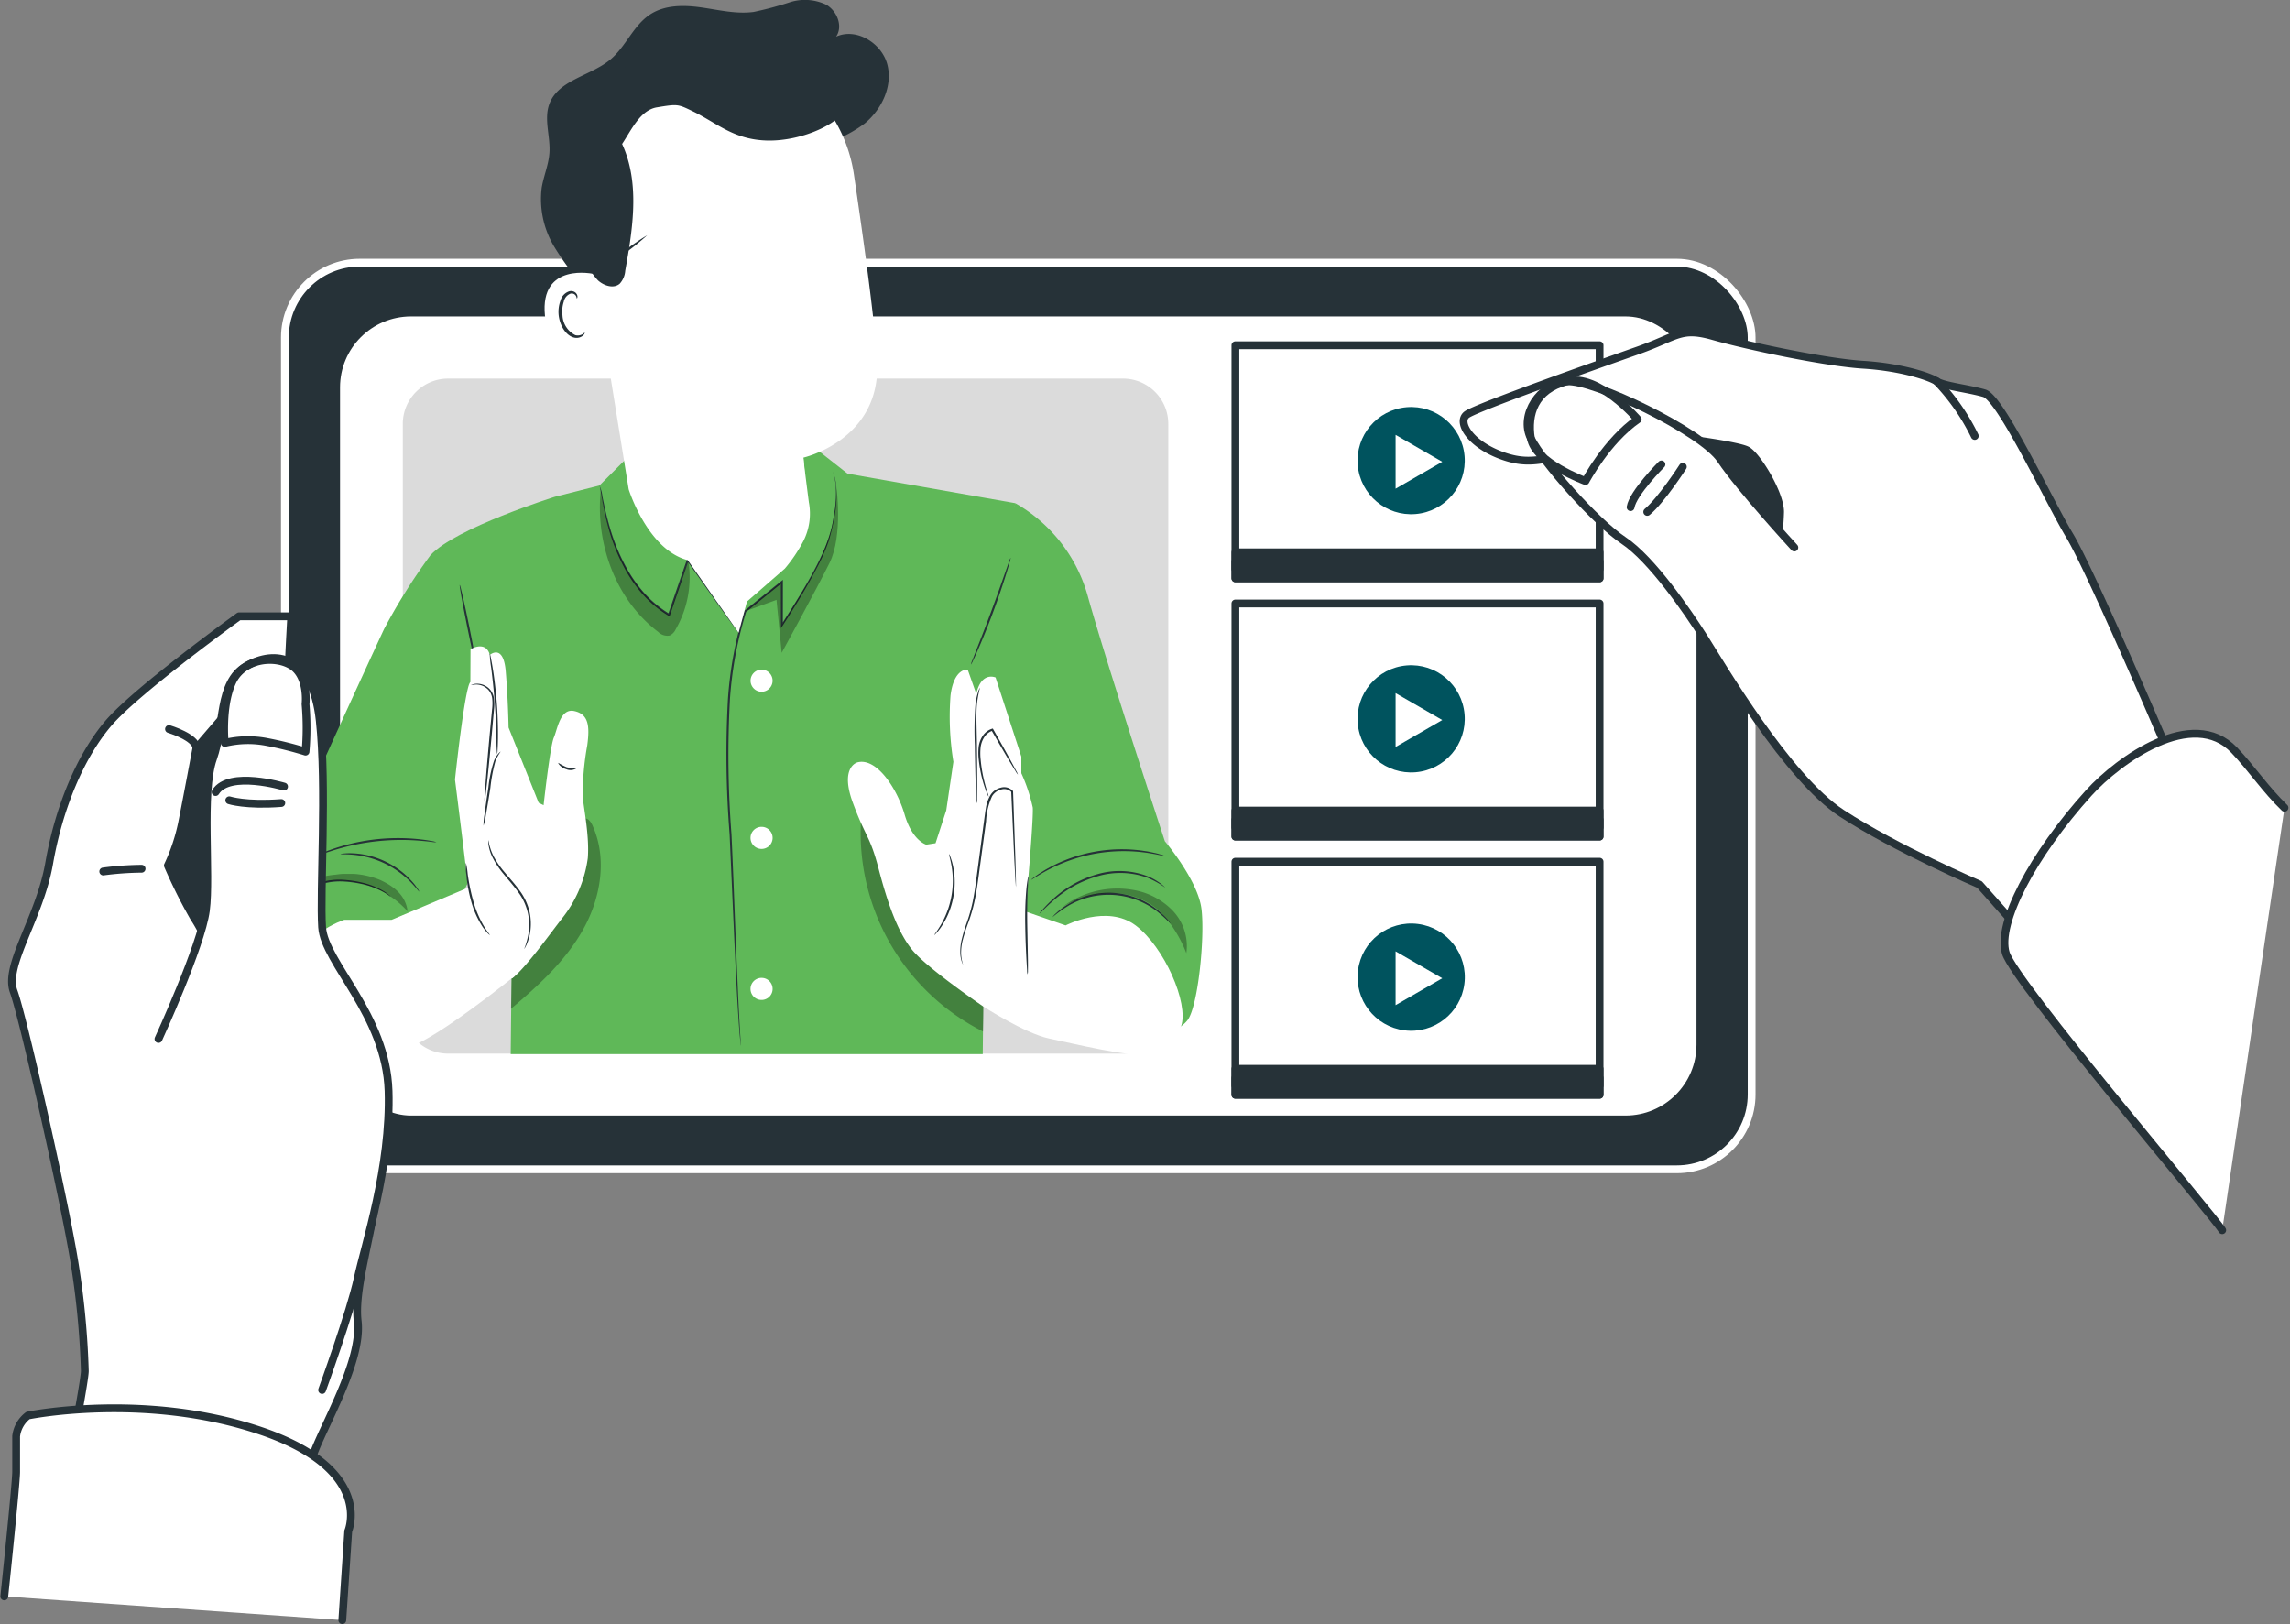 <svg xmlns="http://www.w3.org/2000/svg" xmlns:xlink="http://www.w3.org/1999/xlink" width="293.446" height="208.143" viewBox="0 0 293.446 208.143">
  <rect x="0" y="0" width="293.446" height="208.143" fill="#808080" stroke="none"/>
  <defs>
    <clipPath id="clip-path">
      <rect id="Rectangle_124834" data-name="Rectangle 124834" width="11.505" height="24.407" fill="none"/>
    </clipPath>
    <clipPath id="clip-path-2">
      <rect id="Rectangle_124835" data-name="Rectangle 124835" width="15.796" height="27.898" fill="none"/>
    </clipPath>
    <clipPath id="clip-path-3">
      <rect id="Rectangle_124836" data-name="Rectangle 124836" width="11.494" height="18.657" fill="none"/>
    </clipPath>
    <clipPath id="clip-path-4">
      <rect id="Rectangle_124837" data-name="Rectangle 124837" width="11.902" height="21.442" fill="none"/>
    </clipPath>
    <clipPath id="clip-path-5">
      <rect id="Rectangle_124838" data-name="Rectangle 124838" width="17.557" height="7.781" fill="none"/>
    </clipPath>
    <clipPath id="clip-path-6">
      <rect id="Rectangle_124839" data-name="Rectangle 124839" width="16.68" height="8.285" fill="none"/>
    </clipPath>
  </defs>
  <g id="Group_101746" data-name="Group 101746" transform="translate(-6934.95 -11801.947)">
    <g id="Group_101719" data-name="Group 101719" transform="translate(5968 8822.655)">
      <g id="Group_98836" data-name="Group 98836" transform="translate(222 -820.716)">
        <g id="Group_98835" data-name="Group 98835" transform="translate(753.5 3833.672)">
          <g id="Group_98831" data-name="Group 98831">
            <g id="Group_98829" data-name="Group 98829" transform="translate(27.958)">
              <rect id="Rectangle_124054" data-name="Rectangle 124054" width="187.951" height="116.177" rx="9.588" fill="#263238" stroke="#fff" stroke-linecap="round" stroke-linejoin="round" stroke-width="1"/>
              <rect id="Rectangle_124055" data-name="Rectangle 124055" width="174.819" height="103.403" rx="9.588" transform="translate(6.566 6.387)" fill="#fff" stroke="#263238" stroke-linecap="round" stroke-linejoin="round" stroke-width="1"/>
              <g id="Group_98828" data-name="Group 98828" transform="translate(121.8 10.578)">
                <g id="Group_98823" data-name="Group 98823">
                  <rect id="Rectangle_124056" data-name="Rectangle 124056" width="46.667" height="29.867" fill="#fff" stroke="#263238" stroke-linecap="round" stroke-linejoin="round" stroke-width="1"/>
                  <rect id="Rectangle_124057" data-name="Rectangle 124057" width="46.667" height="3.327" transform="translate(0 26.54)" fill="#263238" stroke="#263238" stroke-linecap="round" stroke-linejoin="round" stroke-width="1"/>
                  <rect id="Rectangle_124058" data-name="Rectangle 124058" width="46.667" height="0.971" transform="translate(0 27.718)" fill="#fff" stroke="#263238" stroke-linecap="round" stroke-linejoin="round" stroke-width="1"/>
                  <g id="Group_98822" data-name="Group 98822" transform="translate(15.099 7.362)">
                    <circle id="Ellipse_1650" data-name="Ellipse 1650" cx="6.872" cy="6.872" r="6.872" transform="matrix(0.996, -0.084, 0.084, 0.996, 0, 1.155)" fill="#00535e"/>
                    <path id="Path_205403" data-name="Path 205403" d="M618.236,699.812l-5.979-3.452v6.9Z" transform="translate(-606.829 -692.238)" fill="#fff"/>
                  </g>
                </g>
                <g id="Group_98825" data-name="Group 98825" transform="translate(0 33.092)">
                  <rect id="Rectangle_124059" data-name="Rectangle 124059" width="46.667" height="29.867" fill="#fff" stroke="#263238" stroke-linecap="round" stroke-linejoin="round" stroke-width="1"/>
                  <rect id="Rectangle_124060" data-name="Rectangle 124060" width="46.667" height="3.327" transform="translate(0 26.54)" fill="#263238" stroke="#263238" stroke-linecap="round" stroke-linejoin="round" stroke-width="1"/>
                  <rect id="Rectangle_124061" data-name="Rectangle 124061" width="46.667" height="0.971" transform="translate(0 27.718)" fill="#fff" stroke="#263238" stroke-linecap="round" stroke-linejoin="round" stroke-width="1"/>
                  <g id="Group_98824" data-name="Group 98824" transform="translate(15.099 7.362)">
                    <circle id="Ellipse_1651" data-name="Ellipse 1651" cx="6.872" cy="6.872" r="6.872" transform="matrix(0.996, -0.084, 0.084, 0.996, 0, 1.155)" fill="#00535e"/>
                    <path id="Path_205404" data-name="Path 205404" d="M618.236,757.878l-5.979-3.452v6.9Z" transform="translate(-606.829 -750.304)" fill="#fff"/>
                  </g>
                </g>
                <g id="Group_98827" data-name="Group 98827" transform="translate(0 66.184)">
                  <rect id="Rectangle_124062" data-name="Rectangle 124062" width="46.667" height="29.867" fill="#fff" stroke="#263238" stroke-linecap="round" stroke-linejoin="round" stroke-width="1"/>
                  <rect id="Rectangle_124063" data-name="Rectangle 124063" width="46.667" height="3.327" transform="translate(0 26.54)" fill="#263238" stroke="#263238" stroke-linecap="round" stroke-linejoin="round" stroke-width="1"/>
                  <rect id="Rectangle_124064" data-name="Rectangle 124064" width="46.667" height="0.971" transform="translate(0 27.718)" fill="#fff" stroke="#263238" stroke-linecap="round" stroke-linejoin="round" stroke-width="1"/>
                  <g id="Group_98826" data-name="Group 98826" transform="translate(14.843 7.107)">
                    <circle id="Ellipse_1652" data-name="Ellipse 1652" cx="6.872" cy="6.872" r="6.872" transform="matrix(0.126, -0.992, 0.992, 0.126, 0, 13.636)" fill="#00535e"/>
                    <path id="Path_205405" data-name="Path 205405" d="M618.236,815.944l-5.979-3.452v6.9Z" transform="translate(-606.574 -808.115)" fill="#fff"/>
                  </g>
                </g>
              </g>
              <path id="Rectangle_124065" data-name="Rectangle 124065" d="M5.8,0H92.292a5.8,5.8,0,0,1,5.8,5.8V80.7a5.8,5.8,0,0,1-5.8,5.8H5.8A5.8,5.8,0,0,1,0,80.7V5.8A5.8,5.8,0,0,1,5.8,0Z" transform="translate(15.108 14.854)" fill="#dbdbdb"/>
            </g>
          </g>
          <g id="Group_98834" data-name="Group 98834" transform="translate(179.005 8.938)">
            <g id="Group_98833" data-name="Group 98833" transform="translate(0 0)">
              <path id="Path_205410" data-name="Path 205410" d="M679.842,688.6s-7.907,2.433-7.3,4.562,15.206,20.377,17.639,19.768,5.17-8.515,5.17-13.99S679.842,688.6,679.842,688.6Z" transform="translate(-646.892 -679.898)" fill="#263238" stroke="#263238" stroke-linecap="round" stroke-linejoin="round" stroke-width="1"/>
              <path id="Path_205411" data-name="Path 205411" d="M725.145,735.758l-7.46-9.019s-9.732-22.81-12.469-27.372-8.82-17.64-10.948-18.248-5.17-.912-6.083-1.52-4.562-1.825-9.428-2.129-14.9-2.433-19.161-3.65-4.561,0-9.732,1.825-20.681,7.3-21.9,8.212.3,3.65,4.258,5.17,5.778.3,10.34-.3,11.557-1.824,12.469-1.824,7.6.912,8.82,1.52,4.258,5.474,4.258,7.907a27.976,27.976,0,0,1-.609,5.17l-.124,21.118s9.63,10.865,16.3,14.568,9.877,3.951,9.877,3.951l10.37,9.63" transform="translate(-627.558 -673.331)" fill="#fff" stroke="#263238" stroke-linecap="round" stroke-linejoin="round" stroke-width="1"/>
              <path id="Path_205412" data-name="Path 205412" d="M733.939,684.33a27.5,27.5,0,0,1,4.866,6.995" transform="translate(-673.313 -678.062)" fill="#fff" stroke="#263238" stroke-linecap="round" stroke-linejoin="round" stroke-width="1"/>
              <g id="Group_98832" data-name="Group 98832" transform="translate(8.189 6.138)">
                <path id="Path_205413" data-name="Path 205413" d="M722.966,774.865,699.839,748.8s-10.645-4.562-17.64-9.123-15.511-19.161-17.64-22.506-6.691-10.036-10.34-12.469-10.34-10.037-11.861-13.078,1.217-6.995,4.562-7.3,17.335,6.387,19.768,10.036,9.428,11.253,9.428,11.253" transform="translate(-641.928 -684.192)" fill="#fff" stroke="#263238" stroke-linecap="round" stroke-linejoin="round" stroke-width="1"/>
                <path id="Path_205414" data-name="Path 205414" d="M669.051,703.008s-3.65,3.65-3.953,5.474" transform="translate(-651.893 -692.233)" fill="none" stroke="#263238" stroke-linecap="round" stroke-linejoin="round" stroke-width="1"/>
                <path id="Path_205415" data-name="Path 205415" d="M673.4,703.541s-2.737,4.258-4.562,5.779" transform="translate(-653.5 -692.463)" fill="none" stroke="#263238" stroke-linecap="round" stroke-linejoin="round" stroke-width="1"/>
                <path id="Path_205416" data-name="Path 205416" d="M656.282,689.1c-3.954,2.737-6.691,7.907-6.691,7.907s-6.5-2.366-6.995-5.474.491-6.225,4.562-7.3S656.282,689.1,656.282,689.1Z" transform="translate(-642.165 -684.102)" fill="none" stroke="#263238" stroke-linecap="round" stroke-linejoin="round" stroke-width="1"/>
              </g>
            </g>
            <path id="Path_205417" data-name="Path 205417" d="M777.063,827.185c-1.14-1.9-26.6-31.724-27.735-35.523s3.419-12.538,10.639-20.517c3.813-4.213,13.311-11.077,18.635-5.48,2.2,2.309,4.055,5.1,6.44,7.381" transform="translate(-679.857 -712.138)" fill="#fff" stroke="#263238" stroke-linecap="round" stroke-linejoin="round" stroke-width="1"/>
          </g>
        </g>
      </g>
    </g>
    <g id="Group_101743" data-name="Group 101743" transform="translate(63 181.196)">
      <path id="Path_206937" data-name="Path 206937" d="M191.149,128.39a19.789,19.789,0,0,1,9.32,12.039c2.423,8.678,9.841,31.279,9.841,31.279s4.239,4.987,4.693,8.68-.454,12.626-1.817,14.292a3.839,3.839,0,0,1-3.306,1.39l-17.844-1.693-7.026-47.047Z" transform="translate(6810.909 11556.844)" fill="#5fb858"/>
      <path id="Path_206938" data-name="Path 206938" d="M63.949,120.515s-12.758,4-15.938,7.484l10.447,48.6-.167,15.334H118.78c0-.757.542-50.915.542-50.915l3.634-19.682-21.5-3.785-4.239-3.331L73.3,115.432l-3.634,3.634Z" transform="translate(6879.102 11563.897)" fill="#5fb858"/>
      <g id="Group_101722" data-name="Group 101722" transform="translate(6937.436 11725.609)" opacity="0.3">
        <g id="Group_101721" data-name="Group 101721">
          <g id="Group_101720" data-name="Group 101720" clip-path="url(#clip-path)">
            <path id="Path_206939" data-name="Path 206939" d="M79.026,209.746c-.186-.412-.453-.858-.9-.949-.729-.15-1.216.711-1.464,1.413a63.9,63.9,0,0,1-7.946,15.515l-.155,7.462c3.526-2.968,7-6.146,9.251-10.169s3.108-9.071,1.21-13.271" transform="translate(-68.565 -208.78)"/>
          </g>
        </g>
      </g>
      <path id="Path_206940" data-name="Path 206940" d="M24.113,141.654a75.514,75.514,0,0,0-5.95,9.472c-1.746,3.741-16.21,35.164-17.083,38.406S-2.037,203,4.572,205.368H18.164l13.642-27.586.7-32.018Z" transform="translate(6903 11550.242)" fill="#5fb858"/>
      <path id="Path_206941" data-name="Path 206941" d="M21.492,226.66c-.018.021-.3-.267-.929-.623A10.426,10.426,0,0,0,17.711,225a13.67,13.67,0,0,0-2.08-.292,8.267,8.267,0,0,0-2.384.155,8.888,8.888,0,0,0-4.576,2.872,12.4,12.4,0,0,0-2.591,4.817A23.994,23.994,0,0,0,5.263,237c-.127,1.285-.175,2.332-.219,3.055-.021.338-.039.614-.052.833a1.225,1.225,0,0,1-.036.29,1.238,1.238,0,0,1-.017-.292c0-.219,0-.5,0-.834.014-.724.033-1.773.137-3.068a22.986,22.986,0,0,1,.77-4.5,12.441,12.441,0,0,1,2.626-4.922,9.032,9.032,0,0,1,4.719-2.934,8.382,8.382,0,0,1,2.451-.137,13.39,13.39,0,0,1,2.106.328,9.814,9.814,0,0,1,2.863,1.126,4.878,4.878,0,0,1,.675.5,1.244,1.244,0,0,1,.2.211" transform="translate(6900.542 11509.023)" fill="#263238"/>
      <path id="Path_206942" data-name="Path 206942" d="M25.065,217.8a1.57,1.57,0,0,1,.457-.073,7.757,7.757,0,0,1,1.261-.018,10.43,10.43,0,0,1,1.854.274,11.03,11.03,0,0,1,4.124,1.967,10.379,10.379,0,0,1,1.38,1.269,7.768,7.768,0,0,1,.78.99,1.558,1.558,0,0,1,.231.4c-.04.028-.409-.516-1.145-1.265a11.892,11.892,0,0,0-1.39-1.2,11.814,11.814,0,0,0-4.039-1.926,11.881,11.881,0,0,0-1.81-.323c-1.045-.1-1.7-.044-1.7-.093" transform="translate(6890.523 11512.396)" fill="#263238"/>
      <path id="Path_206943" data-name="Path 206943" d="M34.008,214.368a2.934,2.934,0,0,1-.629-.048c-.4-.052-.983-.11-1.7-.164a29.015,29.015,0,0,0-11.117,1.33c-.687.221-1.239.416-1.616.56a2.91,2.91,0,0,1-.6.195,2.921,2.921,0,0,1,.561-.289c.367-.174.912-.4,1.6-.642a25.7,25.7,0,0,1,11.193-1.339c.722.077,1.3.164,1.7.247a2.924,2.924,0,0,1,.613.149" transform="translate(6893.869 11514.311)" fill="#263238"/>
      <path id="Path_206944" data-name="Path 206944" d="M108.946,142.736a.88.88,0,0,1-.139-.164l-.371-.5-1.366-1.893-4.734-6.679.211-.03c-.732,2.151-1.54,4.524-2.391,7.021l-.054.158-.137-.088-.282-.182a14.5,14.5,0,0,1-2.959-2.5,17.618,17.618,0,0,1-2.113-2.922,24.381,24.381,0,0,1-2.325-5.622,37.985,37.985,0,0,1-.88-4l-.19-1.1c-.023-.125-.048-.217-.064-.28a.317.317,0,0,1-.032-.093,4.586,4.586,0,0,1,.386,1.45c.2.946.468,2.318.958,3.971a24.934,24.934,0,0,0,2.356,5.552,17.616,17.616,0,0,0,2.095,2.871,14.384,14.384,0,0,0,2.909,2.45l.277.178-.191.07,2.412-7.014.077-.224.134.194,4.656,6.734,1.311,1.932.34.518a.883.883,0,0,1,.106.186" transform="translate(6857.645 11559.096)" fill="#263238"/>
      <g id="Group_101725" data-name="Group 101725" transform="translate(6982.207 11725.032)" opacity="0.3">
        <g id="Group_101724" data-name="Group 101724">
          <g id="Group_101723" data-name="Group 101723" clip-path="url(#clip-path-2)">
            <path id="Path_206945" data-name="Path 206945" d="M157.838,207.631a28.53,28.53,0,0,0,15.572,27.9c.166-4.988-.074-10.863.092-15.851Z" transform="translate(-157.707 -207.631)"/>
          </g>
        </g>
      </g>
      <path id="Path_206946" data-name="Path 206946" d="M155.684,182.76s-2.2.61-.549,5.111,2.2,4.229,3.3,8.44,2.381,8.054,4.3,10.434,9.063,7.232,9.063,7.232l6.409-6.042a30.7,30.7,0,0,1-.8-7.561c.254-3.059.895-10.566.8-11.847a21.6,21.6,0,0,0-1.465-4.395V182l-3.3-10.138s-1.831-.824-2.472,2.105l-1.1-3.109s-1.739-.278-2.2,3.293a35.9,35.9,0,0,0,.366,8.514l-.916,6.225-1.373,4.211-1.19.183s-1.791-.489-2.772-3.861-3.636-7.4-6.108-6.667" transform="translate(6826.085 11535.706)" fill="#fff"/>
      <path id="Path_206947" data-name="Path 206947" d="M190.328,213.612a.982.982,0,0,1-.03-.231c-.012-.174-.028-.4-.046-.67-.033-.614-.079-1.464-.136-2.521-.1-2.186-.236-5.228-.4-8.779l.029.074a1.285,1.285,0,0,0-1.3-.338,1.894,1.894,0,0,0-1.188.871,8.546,8.546,0,0,0-.765,3.207c-.348,2.566-.679,5.009-.98,7.236-.153,1.112-.313,2.171-.53,3.15a20.565,20.565,0,0,1-.795,2.67,22.521,22.521,0,0,0-.69,2.174,6.678,6.678,0,0,0-.207,1.7,5.3,5.3,0,0,0,.254,1.436,2.048,2.048,0,0,1-.154-.351,3.966,3.966,0,0,1-.2-1.081,6.478,6.478,0,0,1,.166-1.732,21.077,21.077,0,0,1,.657-2.2,21.026,21.026,0,0,0,.757-2.656c.205-.972.358-2.025.5-3.136.3-2.227.619-4.672.96-7.238.08-.573.143-1.138.242-1.7a4.464,4.464,0,0,1,.565-1.609,2.15,2.15,0,0,1,1.348-.978,1.53,1.53,0,0,1,1.542.425l.027.033,0,.041c.122,3.553.227,6.6.3,8.783.027,1.059.049,1.909.065,2.524,0,.275.005.5.007.672a1.019,1.019,0,0,1-.012.233" transform="translate(6811.816 11520.777)" fill="#263238"/>
      <path id="Path_206948" data-name="Path 206948" d="M189.117,194.627a2.6,2.6,0,0,1-.27-.573,14.6,14.6,0,0,1-.536-1.641,16.555,16.555,0,0,1-.461-2.523,7.372,7.372,0,0,1-.027-1.529,3.267,3.267,0,0,1,.552-1.57,2.242,2.242,0,0,1,1.172-.879l.1-.029.05.088c.928,1.637,1.734,3.083,2.3,4.122l.657,1.229a2.106,2.106,0,0,1,.21.461,2.137,2.137,0,0,1-.29-.415l-.724-1.191c-.607-1.017-1.44-2.446-2.378-4.078l.148.06a2,2,0,0,0-1.031.783,3.05,3.05,0,0,0-.512,1.446,7.353,7.353,0,0,0,.013,1.478,18.575,18.575,0,0,0,.4,2.5c.162.7.333,1.265.453,1.651a3.363,3.363,0,0,1,.174.607" transform="translate(6809.524 11528.227)" fill="#263238"/>
      <path id="Path_206949" data-name="Path 206949" d="M187.11,190.252a2.528,2.528,0,0,1-.059-.584l-.065-1.594c-.043-1.346-.085-3.2-.115-5.259a45.156,45.156,0,0,1,.081-5.269,8.064,8.064,0,0,1,.344-1.568,1.962,1.962,0,0,1,.235-.54,14.806,14.806,0,0,0-.395,2.128c-.128,1.33-.019,3.191,0,5.246s.042,3.913.038,5.26c-.007.629-.014,1.162-.018,1.595a2.54,2.54,0,0,1-.043.585" transform="translate(6809.999 11533.426)" fill="#263238"/>
      <path id="Path_206950" data-name="Path 206950" d="M176.588,228.269c-.037-.031.364-.5.86-1.359a11.317,11.317,0,0,0,.745-1.563,11.183,11.183,0,0,0,.749-4.148,11.261,11.261,0,0,0-.152-1.725c-.165-.975-.376-1.557-.33-1.573a1.389,1.389,0,0,1,.182.4,7.284,7.284,0,0,1,.329,1.143,9.822,9.822,0,0,1,.211,1.755,10.414,10.414,0,0,1-.766,4.241,9.846,9.846,0,0,1-.811,1.57,7.267,7.267,0,0,1-.709.955c-.186.21-.3.319-.309.308" transform="translate(6815.103 11512.29)" fill="#263238"/>
      <path id="Path_206951" data-name="Path 206951" d="M193.975,232.273l5.561,1.93s5.31-2.746,8.972,0,6.843,9.985,5.836,12.915c0,0-2.527,3.12-4.45,3.578s-9.4-1.353-12.506-2.007-8.471-4.14-8.471-4.14Z" transform="translate(6808.964 11505.136)" fill="#fff"/>
      <path id="Path_206952" data-name="Path 206952" d="M200.048,236.154a1.826,1.826,0,0,1-.059-.492c-.022-.377-.049-.824-.079-1.343-.059-1.135-.136-2.7-.159-4.44a44.185,44.185,0,0,1,.129-4.447c.049-.568.111-1.026.168-1.339a1.807,1.807,0,0,1,.116-.483c.041.007-.046.7-.1,1.835s-.077,2.7-.051,4.431c.032,1.7.06,3.232.082,4.437.007.569.005,1.029,0,1.347a1.818,1.818,0,0,1-.042.495" transform="translate(6803.576 11509.448)" fill="#263238"/>
      <path id="Path_206953" data-name="Path 206953" d="M221.852,231.757A17.577,17.577,0,0,0,220,230.089a10.173,10.173,0,0,0-11.273-.621,17.554,17.554,0,0,0-2.021,1.454,2.776,2.776,0,0,1,.458-.5,9.03,9.03,0,0,1,1.469-1.116,10,10,0,0,1,11.479.632,9.023,9.023,0,0,1,1.336,1.271,2.78,2.78,0,0,1,.4.544" transform="translate(6800.109 11507.364)" fill="#263238"/>
      <path id="Path_206954" data-name="Path 206954" d="M219.471,224.36a10.92,10.92,0,0,0-2.314-1.276,10.241,10.241,0,0,0-6.261-.188,14.582,14.582,0,0,0-3.238,1.348,15.41,15.41,0,0,0-2.345,1.657c-.624.533-1.1,1-1.429,1.321a4.123,4.123,0,0,1-.523.49,3.511,3.511,0,0,1,.45-.56,17.532,17.532,0,0,1,1.381-1.39,14.406,14.406,0,0,1,2.346-1.726,14.085,14.085,0,0,1,3.288-1.391,10.041,10.041,0,0,1,6.4.268,7.347,7.347,0,0,1,1.712.966,4.677,4.677,0,0,1,.407.346c.089.083.134.129.128.136" transform="translate(6801.775 11510.124)" fill="#263238"/>
      <path id="Path_206955" data-name="Path 206955" d="M218.469,217.57c-.014.052-.986-.246-2.6-.464a20.886,20.886,0,0,0-2.851-.181,20.7,20.7,0,0,0-6.859,1.207,20.932,20.932,0,0,0-2.618,1.143c-1.443.757-2.256,1.368-2.286,1.324a3.652,3.652,0,0,1,.556-.445,7.875,7.875,0,0,1,.691-.472c.277-.172.586-.382.951-.57a18.87,18.87,0,0,1,2.624-1.207,19.638,19.638,0,0,1,6.94-1.221,18.9,18.9,0,0,1,2.877.239c.408.052.769.145,1.089.211a7.754,7.754,0,0,1,.81.208,3.679,3.679,0,0,1,.676.228" transform="translate(6802.824 11512.896)" fill="#263238"/>
      <path id="Path_206956" data-name="Path 206956" d="M137.132,120.524a4.644,4.644,0,0,1,.385,1.479,14.427,14.427,0,0,1-.211,4.314,25.7,25.7,0,0,1-.719,3.007,22.81,22.81,0,0,1-1.461,3.34c-1.2,2.31-2.705,4.829-4.451,7.515l-.2.314v-.375c0-1.775-.006-3.638-.009-5.573l.2.093-4.69,3.786.041-.059a49.4,49.4,0,0,0-2.086,11.274,131.272,131.272,0,0,0,.2,17.262c.247,5.311.408,10.093.574,14.109s.3,7.265.425,9.509c.066,1.112.117,1.98.153,2.583.019.286.034.509.045.671s.007.23.007.23-.016-.076-.033-.227-.04-.385-.07-.67c-.056-.589-.128-1.459-.2-2.581-.152-2.243-.325-5.492-.509-9.507s-.393-8.8-.63-14.105a129.056,129.056,0,0,1-.219-17.294,49.288,49.288,0,0,1,2.107-11.332l.011-.036.03-.024,4.7-3.776.2-.158v.251c0,1.935-.006,3.8-.009,5.573l-.2-.062c3.45-5.351,6.256-10,6.688-13.762a14.863,14.863,0,0,0,.271-4.283,7.25,7.25,0,0,0-.206-1.113c-.079-.244-.111-.374-.111-.374" transform="translate(6841.553 11560.76)" fill="#263238"/>
      <path id="Path_206957" data-name="Path 206957" d="M131.217,249.513l-.179-.006a1.415,1.415,0,1,0,.179.006" transform="translate(6838.459 11496.557)" fill="#fff"/>
      <path id="Path_206958" data-name="Path 206958" d="M131.217,210.972l-.179-.006a1.415,1.415,0,1,0,.179.006" transform="translate(6838.459 11515.742)" fill="#fff"/>
      <path id="Path_206959" data-name="Path 206959" d="M131.03,173.69a1.417,1.417,0,0,0,.188-2.826l-.179-.006a1.417,1.417,0,0,0-.009,2.832" transform="translate(6838.459 11535.706)" fill="#fff"/>
      <path id="Path_206960" data-name="Path 206960" d="M82.707,37.851a35.185,35.185,0,0,1-4.821-6.212,11.819,11.819,0,0,1-1.624-7.559c.248-1.516.892-2.96.995-4.493.141-2.109-.746-4.313,0-6.291,1.169-3.09,5.328-3.567,7.85-5.7,1.964-1.662,2.92-4.361,5.08-5.759C92.076.614,94.5.641,96.727.956s4.465.876,6.693.577A44.161,44.161,0,0,0,108.06.292a6.331,6.331,0,0,1,4.676.318c1.386.805,2.164,2.772,1.255,4.092,2.582-1.19,5.861.822,6.567,3.576s-.708,5.729-2.9,7.545a16.944,16.944,0,0,1-7.81,3.187c-7.91,1.491-16.489.649-23.3-3.631" transform="translate(6865.099 11620.752)" fill="#263238"/>
      <path id="Path_206961" data-name="Path 206961" d="M115.771,70.6c-.386-2.994-.7-5.492-.722-5.8,0,0,10.006-2.249,9.454-12.365-.267-4.889-1.635-14.915-2.978-23.97a18.873,18.873,0,0,0-19.932-16.05l-.975.065c-10.476,1.318-15.209,10.951-13.6,21.387l5.652,34.992s2.412,7.741,7.572,9.081l6.512,9.3,1.076-4,4.854-4.225a19.122,19.122,0,0,0,2.393-3.562,7.8,7.8,0,0,0,.7-4.847" transform="translate(6859.84 11614.596)" fill="#fff"/>
      <path id="Path_206962" data-name="Path 206962" d="M129.841,113.625a23.558,23.558,0,0,1-13.429-2.864s3.6,7.067,13.628,5.481Z" transform="translate(6845.055 11565.619)" fill="#fff"/>
      <path id="Path_206970" data-name="Path 206970" d="M83.569,69.775c-.177-.063-7.083-1.59-6.4,5.307s8.157,4.648,8.149,4.449-1.749-9.756-1.749-9.756" transform="translate(6864.612 11586.113)" fill="#fff"/>
      <path id="Path_206971" data-name="Path 206971" d="M84.033,79.591c-.033-.019-.112.1-.306.209a1.206,1.206,0,0,1-.9.107,2.987,2.987,0,0,1-1.64-2.53,4,4,0,0,1,.166-1.754,1.394,1.394,0,0,1,.812-1.012.615.615,0,0,1,.742.259c.111.184.081.325.119.334.021.015.137-.13.053-.41a.772.772,0,0,0-.314-.4.912.912,0,0,0-.682-.11,1.7,1.7,0,0,0-1.149,1.193,4.1,4.1,0,0,0-.226,1.964c.182,1.385,1.022,2.615,2.048,2.8a1.293,1.293,0,0,0,1.08-.291c.2-.192.218-.35.193-.36" transform="translate(6862.841 11583.789)" fill="#263238"/>
      <path id="Path_206972" data-name="Path 206972" d="M119.908,17.3c-.474,2.745-6.041,5.26-10.658,5.126-4.255-.124-6.357-2.235-9.45-3.736-1.957-.95-1.957-.95-4.613-.518-2.147.349-3.262,2.883-4.467,4.694,2.3,5.006,1.369,10.829.4,16.25a2.752,2.752,0,0,1-.7,1.648c-.775.684-2.032.274-2.795-.424a8.557,8.557,0,0,1-2.176-4.381,28.492,28.492,0,0,1-.683-11.215,19.4,19.4,0,0,1,4.665-10.125A18.379,18.379,0,0,1,101.965,8.9a22.57,22.57,0,0,1,13.372,3.8,13.224,13.224,0,0,1,4.571,4.605" transform="translate(6860.949 11616.337)" fill="#263238"/>
      <path id="Path_206978" data-name="Path 206978" d="M96.9,60.024a31.056,31.056,0,0,1-3.148,2.513,31.084,31.084,0,0,1-3.3,2.3,31.028,31.028,0,0,1,3.148-2.513,31.058,31.058,0,0,1,3.3-2.3" transform="translate(6857.98 11590.876)" fill="#263238"/>
      <g id="Group_101728" data-name="Group 101728" transform="translate(6948.822 11683.587)" opacity="0.3">
        <g id="Group_101727" data-name="Group 101727">
          <g id="Group_101726" data-name="Group 101726" clip-path="url(#clip-path-3)">
            <path id="Path_206979" data-name="Path 206979" d="M91.348,125.11c-.7,6.816,1.893,14.01,7.36,18.141a1.662,1.662,0,0,0,1.473.463,1.622,1.622,0,0,0,.763-.787,13.316,13.316,0,0,0,1.63-8.758c-.866,2.28-1.609,4.517-2.483,6.9-4.764-2.892-7.733-9.042-8.743-15.961" transform="translate(-91.236 -125.11)"/>
          </g>
        </g>
      </g>
      <g id="Group_101731" data-name="Group 101731" transform="translate(6967.442 11682.963)" opacity="0.3">
        <g id="Group_101730" data-name="Group 101730">
          <g id="Group_101729" data-name="Group 101729" clip-path="url(#clip-path-4)">
            <path id="Path_206980" data-name="Path 206980" d="M128.309,139.99l4.011-1.465.664,6.785s4.329-7.89,6.12-11.489.87-9.952.87-9.952.641,5.533-3.7,12.592L133,141.781v-5.573Z" transform="translate(-128.309 -123.868)"/>
          </g>
        </g>
      </g>
      <g id="Group_101734" data-name="Group 101734" transform="translate(6906.627 11732.736)" opacity="0.3">
        <g id="Group_101733" data-name="Group 101733">
          <g id="Group_101732" data-name="Group 101732" clip-path="url(#clip-path-5)">
            <path id="Path_206981" data-name="Path 206981" d="M21.37,223.8a10.723,10.723,0,0,0-5.812-.729,11.209,11.209,0,0,0-5.785,2.189,6.454,6.454,0,0,0-2.526,5.459l.2.029c1.4-3.788,4.184-6.545,7.774-6.878a11.794,11.794,0,0,1,9.558,3.9c-.24-1.964-1.62-3.121-3.409-3.966" transform="translate(-7.222 -222.969)"/>
          </g>
        </g>
      </g>
      <g id="Group_101737" data-name="Group 101737" transform="translate(7007.373 11734.609)" opacity="0.3">
        <g id="Group_101736" data-name="Group 101736">
          <g id="Group_101735" data-name="Group 101735" clip-path="url(#clip-path-6)">
            <path id="Path_206982" data-name="Path 206982" d="M222.662,229.532a9.19,9.19,0,0,0-5.181-2.669,11.644,11.644,0,0,0-9.667,2.8l.765-.621a12.2,12.2,0,0,1,6.437-1.749,9.316,9.316,0,0,1,6.136,2.451,16.362,16.362,0,0,1,3.261,5.242,6.57,6.57,0,0,0-1.752-5.452" transform="translate(-207.814 -226.699)"/>
          </g>
        </g>
      </g>
      <path id="Path_206983" data-name="Path 206983" d="M185.885,156.016a2.445,2.445,0,0,1,.18-.548l.571-1.46c.486-1.23,1.153-2.932,1.856-4.823s1.311-3.615,1.747-4.864l.522-1.478a2.45,2.45,0,0,1,.222-.532,2.46,2.46,0,0,1-.125.563c-.1.358-.248.872-.444,1.5-.392,1.266-.973,3-1.677,4.9s-1.4,3.588-1.931,4.8c-.265.607-.487,1.095-.647,1.429a2.47,2.47,0,0,1-.274.508" transform="translate(6810.475 11549.915)" fill="#263238"/>
      <path id="Path_206984" data-name="Path 206984" d="M57.648,159.947c-.071.015-.617-2.376-1.219-5.338s-1.034-5.376-.963-5.391.616,2.375,1.219,5.338,1.034,5.375.963,5.39" transform="translate(6875.395 11546.477)" fill="#263238"/>
      <path id="Path_206985" data-name="Path 206985" d="M56.107,197.643c.159.08-1.84-15.651-1.84-15.651s1.262-11.938,1.971-12.49l.018-4.212s1.953-1.183,2.477.727c0,0,1.731-1.5,2.034,2.075s.366,7.235.366,7.235l3.853,9.635.634.32s.828-7.548,1.309-8.659.812-3.812,2.638-3.407,1.979,1.917,1.65,4.38a36.067,36.067,0,0,0-.585,6.595c.152,1.591.875,5.092.653,7.873a15.7,15.7,0,0,1-3.344,7.776c-1.6,2.06-4.653,6.32-6.313,7.6-.58.448-5.522-9.8-5.522-9.8" transform="translate(6875.988 11538.657)" fill="#fff"/>
      <path id="Path_206986" data-name="Path 206986" d="M60.091,189.577a3.293,3.293,0,0,1,.011-.673l.126-1.827c.118-1.542.3-3.671.513-6.02.111-1.172.216-2.288.313-3.311a5.906,5.906,0,0,0,.018-1.42,2.017,2.017,0,0,0-.48-1.085,2.164,2.164,0,0,0-1.573-.691,4.137,4.137,0,0,0-.656.084c0-.008.05-.036.156-.082a1.726,1.726,0,0,1,.5-.1,2.211,2.211,0,0,1,1.712.667,2.187,2.187,0,0,1,.559,1.178,5.931,5.931,0,0,1,.008,1.476c-.09,1.024-.189,2.141-.293,3.314-.215,2.349-.425,4.475-.59,6.013-.083.729-.153,1.339-.208,1.82a3.34,3.34,0,0,1-.112.664" transform="translate(6873.95 11533.922)" fill="#263238"/>
      <path id="Path_206987" data-name="Path 206987" d="M63.733,191.766a5.436,5.436,0,0,0-.682,1.242,20.98,20.98,0,0,0-.641,3.4c-.207,1.345-.41,2.56-.569,3.438a7.911,7.911,0,0,1-.311,1.412,7.931,7.931,0,0,1,.129-1.44c.113-.885.286-2.1.494-3.449a16.21,16.21,0,0,1,.726-3.423,3.258,3.258,0,0,1,.557-.918c.169-.19.289-.267.3-.257" transform="translate(6872.378 11525.299)" fill="#263238"/>
      <path id="Path_206988" data-name="Path 206988" d="M63.1,166.683a1.944,1.944,0,0,1,.134.495c.07.321.158.79.253,1.37.192,1.161.4,2.774.535,4.565s.161,3.419.142,4.6c-.01.588-.027,1.064-.05,1.392a1.922,1.922,0,0,1-.06.509,16.738,16.738,0,0,1-.076-1.9c-.028-1.173-.086-2.792-.217-4.576s-.313-3.394-.458-4.558a16.711,16.711,0,0,1-.2-1.891" transform="translate(6871.595 11537.784)" fill="#263238"/>
      <path id="Path_206989" data-name="Path 206989" d="M82.94,195.346a1.4,1.4,0,0,1-1.3.11c-.737-.22-1.08-.787-1.016-.815a7.342,7.342,0,0,0,1.092.565,7.313,7.313,0,0,0,1.221.14" transform="translate(6862.871 11523.87)" fill="#263238"/>
      <path id="Path_206990" data-name="Path 206990" d="M34.806,226.171l-10.18,4.278H18.561s-6,1.872-6.922,7.5-1.055,8.518,1.582,9.213,10.086.773,13.778-.453,13.362-9.028,13.362-9.028l.932-5.645Z" transform="translate(6897.506 11508.174)" fill="#fff"/>
      <path id="Path_206991" data-name="Path 206991" d="M60.075,229.386c-.013.012-.115-.082-.289-.266a6.266,6.266,0,0,1-.661-.841,11.5,11.5,0,0,1-1.421-3.22,19.05,19.05,0,0,1-.627-3.459,6.474,6.474,0,0,1-.04-1.454,10.457,10.457,0,0,1,.223,1.433,25.9,25.9,0,0,0,.7,3.409,13.454,13.454,0,0,0,1.327,3.193c.458.76.83,1.173.794,1.205" transform="translate(6874.622 11511.172)" fill="#263238"/>
      <path id="Path_206992" data-name="Path 206992" d="M67.368,228.278a10.5,10.5,0,0,0,.58-2.182,7.031,7.031,0,0,0-1.368-5.108c-.618-.867-1.314-1.621-1.9-2.352a10.894,10.894,0,0,1-1.376-2.08,5.455,5.455,0,0,1-.51-1.606,1.851,1.851,0,0,1-.018-.617,6.972,6.972,0,0,0,.693,2.139,11.673,11.673,0,0,0,1.4,2.011c.59.715,1.294,1.467,1.927,2.353a7.332,7.332,0,0,1,1.27,2.785,7.1,7.1,0,0,1,.068,2.5,6.45,6.45,0,0,1-.467,1.617,3.648,3.648,0,0,1-.205.408c-.052.09-.083.136-.091.132" transform="translate(6871.76 11514.065)" fill="#263238"/>
      <rect id="Rectangle_124840" data-name="Rectangle 124840" width="123.031" height="135.153" transform="translate(6903 11620.752)" fill="none"/>
      <rect id="Rectangle_124841" data-name="Rectangle 124841" width="123.031" height="135.153" transform="translate(6903 11620.752)" fill="none"/>
    </g>
    <g id="Group_101744" data-name="Group 101744" transform="translate(6935.5 11880.926)">
      <g id="Group_98820" data-name="Group 98820" transform="translate(0.991)">
        <path id="Path_205398" data-name="Path 205398" d="M319.963,858.812s4.562-23.113,4.562-24.938a105.637,105.637,0,0,0-1.825-16.727c-1.52-8.212-6.083-28.588-7.3-31.934s3.345-9.428,4.561-16.423,3.954-13.686,7.6-17.943,16.727-13.686,16.727-13.686h6.691s-2.433,40.145.912,46.228,9.428,18.856,10.036,24.33-3.041,14.6-2.433,19.768-4.562,13.686-5.778,17.335-.609,15.207-.609,15.207" transform="translate(-315.197 -737.161)" fill="#fff" stroke="#263238" stroke-linecap="round" stroke-linejoin="round" stroke-width="1"/>
        <path id="Path_205399" data-name="Path 205399" d="M358.758,756.295l-4.864,5.652s-1.218,6.513-1.827,9.554a24.32,24.32,0,0,1-1.825,5.474,65.426,65.426,0,0,0,3.345,6.691,17.2,17.2,0,0,1,1.825,3.65l3.345,2.129v-33.15Z" transform="translate(-330.271 -745.042)" fill="#263238" stroke="#263238" stroke-linecap="round" stroke-linejoin="round" stroke-width="1"/>
        <path id="Path_205400" data-name="Path 205400" d="M335.709,794.276a39.828,39.828,0,0,1,4.914-.351" transform="translate(-324.019 -761.575)" fill="none" stroke="#263238" stroke-linecap="round" stroke-linejoin="round" stroke-width="1"/>
        <path id="Path_205401" data-name="Path 205401" d="M350.491,762.513s3.51,1.053,3.51,2.457" transform="translate(-330.377 -748.065)" fill="none" stroke="#263238" stroke-linecap="round" stroke-linejoin="round" stroke-width="1"/>
      </g>
      <path id="Path_205402" data-name="Path 205402" d="M313.459,939.348s1.52-14.437,1.52-15.957v-4.559a3.888,3.888,0,0,1,1.52-2.659s14.817-3.04,29.635,1.9,11.4,12.918,11.4,12.918l-.76,11.4" transform="translate(-313.459 -813.756)" fill="#fff" stroke="#263238" stroke-linecap="round" stroke-linejoin="round" stroke-width="1"/>
    </g>
    <g id="Group_101745" data-name="Group 101745" transform="translate(6968.257 11886.275)">
      <path id="Path_205406" data-name="Path 205406" d="M348.126,795.363s5.464-11.891,6.072-16.453-.608-15.206.912-19.464.609-9.732,4.258-11.861,8.515-1.521,9.428,6.995,0,21.9.3,26.459,8.212,11.253,8.516,20.985-3.041,19.768-3.954,24.026-4.562,14.294-4.562,14.294" transform="translate(-361.126 -746.548)" fill="#fff" stroke="#263238" stroke-linecap="round" stroke-linejoin="round" stroke-width="1"/>
      <path id="Path_205407" data-name="Path 205407" d="M362.963,757.606a12.665,12.665,0,0,1,5.491-.107,44.6,44.6,0,0,1,4.866,1.217,34.968,34.968,0,0,0,0-6.083s.4-3.474-1.7-4.878-6.318-1.053-7.722,2.106S362.963,757.606,362.963,757.606Z" transform="translate(-367.475 -746.73)" fill="none" stroke="#263238" stroke-linecap="round" stroke-linejoin="round" stroke-width="1"/>
      <path id="Path_205408" data-name="Path 205408" d="M369.737,774.876s-7.021-2.106-8.775.7" transform="translate(-366.647 -758.405)" fill="none" stroke="#263238" stroke-linecap="round" stroke-linejoin="round" stroke-width="1"/>
      <path id="Path_205409" data-name="Path 205409" d="M364.041,778.527s2.106.7,6.67.351" transform="translate(-367.971 -760.302)" fill="none" stroke="#263238" stroke-linecap="round" stroke-linejoin="round" stroke-width="1"/>
    </g>
  </g>
</svg>
